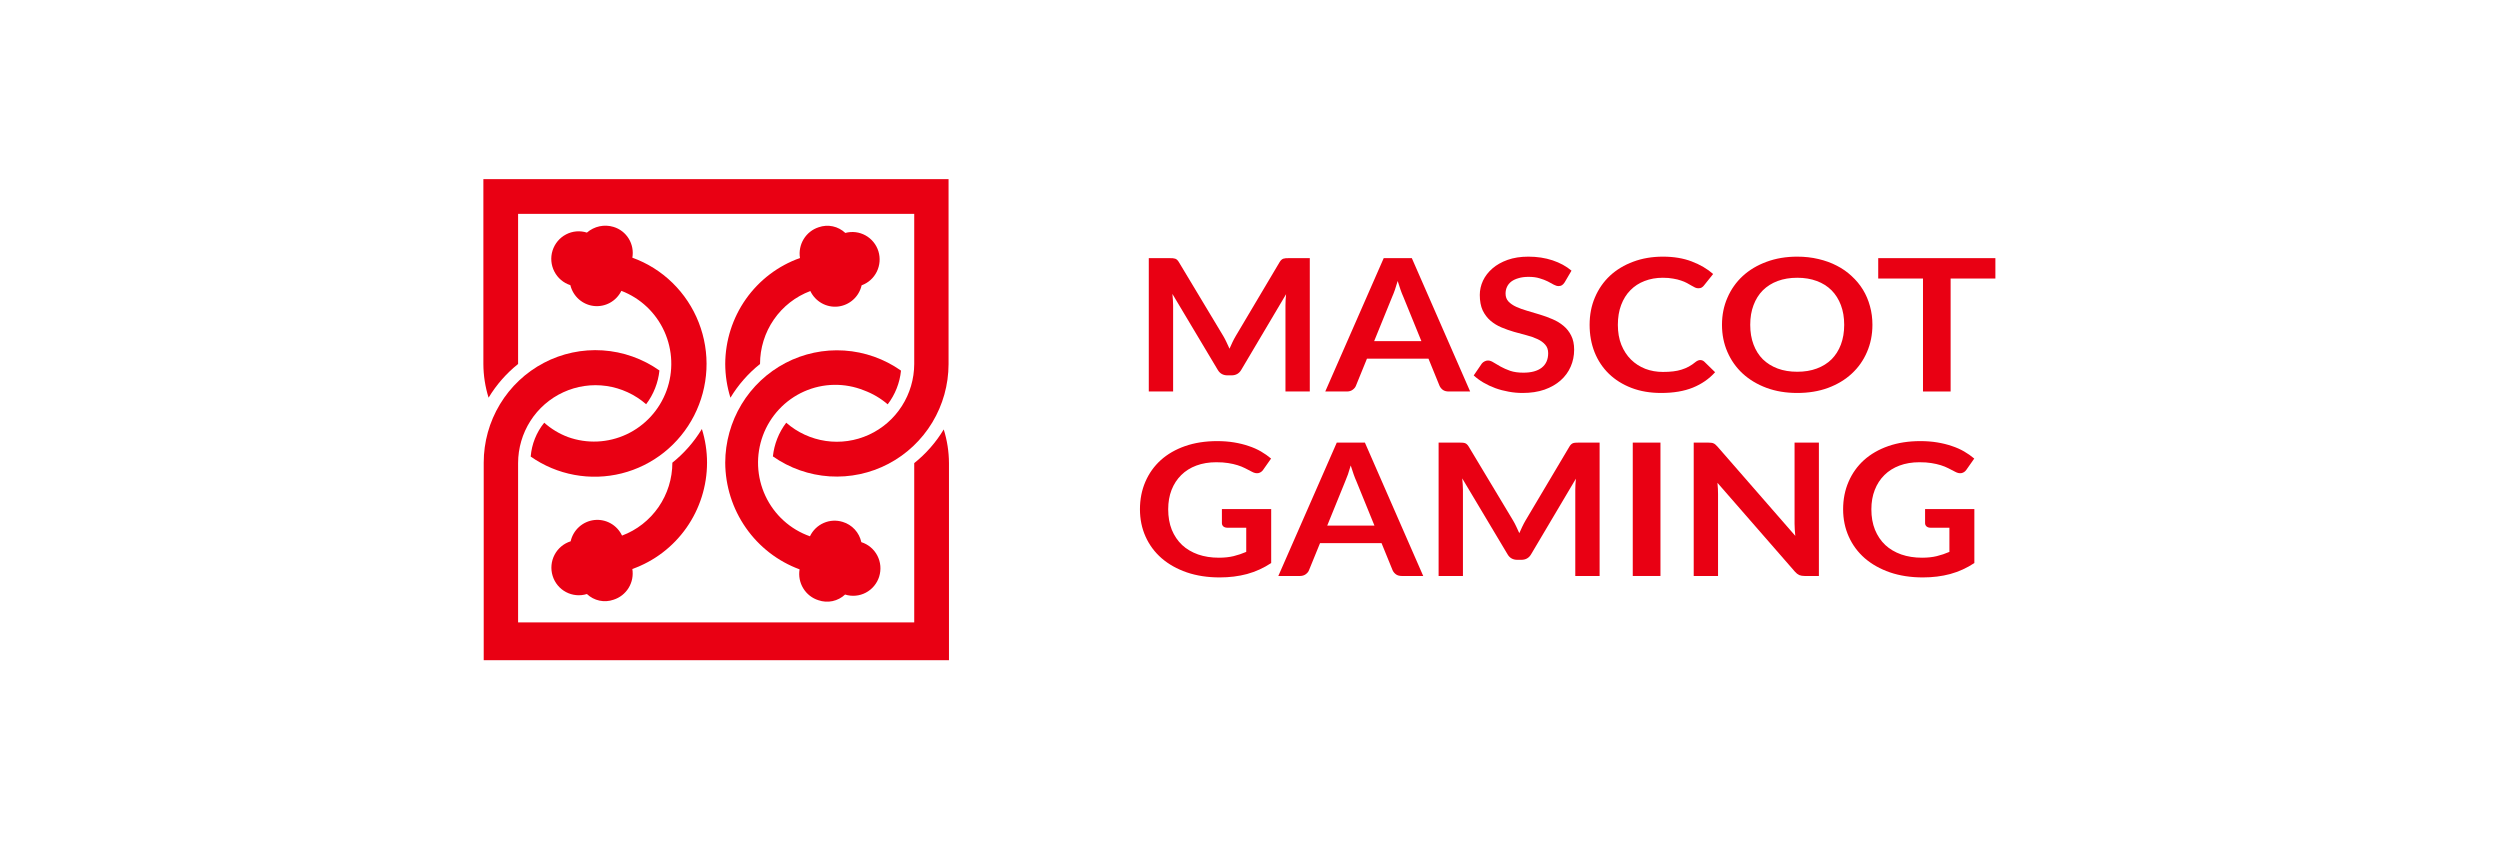 <?xml version="1.0" encoding="UTF-8"?>
<svg xmlns="http://www.w3.org/2000/svg" width="97" height="33" viewBox="0 0 97 33" fill="none">
  <g clip-path="url(#clip0_2181_5044)">
    <g clip-path="url(#clip1_2181_5044)">
      <path d="M50.82 10.016V15.19H49.876V11.848C49.876 11.714 49.884 11.57 49.9 11.415L48.159 14.353C48.077 14.494 47.95 14.564 47.78 14.564H47.629C47.459 14.564 47.333 14.494 47.25 14.353L45.489 11.404C45.497 11.483 45.504 11.56 45.509 11.637C45.515 11.713 45.517 11.784 45.517 11.848V15.19H44.573V10.016H45.382C45.43 10.016 45.471 10.017 45.505 10.019C45.54 10.022 45.57 10.028 45.597 10.037C45.626 10.047 45.651 10.062 45.673 10.084C45.697 10.105 45.719 10.134 45.74 10.17L47.466 13.043C47.511 13.12 47.552 13.198 47.589 13.279C47.629 13.361 47.667 13.444 47.705 13.53C47.742 13.442 47.78 13.357 47.82 13.276C47.86 13.192 47.903 13.112 47.948 13.036L49.649 10.17C49.67 10.134 49.693 10.105 49.717 10.084C49.741 10.062 49.766 10.047 49.792 10.037C49.822 10.028 49.853 10.022 49.888 10.019C49.923 10.017 49.964 10.016 50.011 10.016H50.82Z" fill="#E90013"></path>
      <path d="M55.15 13.236L54.449 11.515C54.414 11.439 54.378 11.348 54.341 11.243C54.304 11.138 54.267 11.025 54.23 10.903C54.195 11.025 54.159 11.139 54.122 11.247C54.085 11.352 54.049 11.444 54.014 11.522L53.317 13.236H55.15ZM57.042 15.19H56.214C56.121 15.19 56.045 15.17 55.986 15.13C55.928 15.087 55.884 15.034 55.855 14.972L55.425 13.916H53.038L52.608 14.972C52.587 15.027 52.545 15.077 52.484 15.122C52.423 15.168 52.347 15.19 52.257 15.19H51.42L53.688 10.016H54.779L57.042 15.19Z" fill="#E90013"></path>
      <path d="M60.707 10.957C60.675 11.007 60.64 11.043 60.603 11.067C60.568 11.089 60.525 11.1 60.471 11.1C60.416 11.1 60.355 11.082 60.288 11.046C60.224 11.008 60.147 10.966 60.057 10.921C59.967 10.875 59.861 10.835 59.738 10.799C59.619 10.761 59.477 10.742 59.312 10.742C59.163 10.742 59.033 10.758 58.922 10.792C58.81 10.823 58.716 10.867 58.639 10.924C58.564 10.982 58.508 11.051 58.471 11.132C58.434 11.21 58.416 11.298 58.416 11.393C58.416 11.515 58.453 11.616 58.527 11.697C58.604 11.778 58.705 11.848 58.83 11.905C58.955 11.962 59.097 12.013 59.256 12.059C59.416 12.104 59.579 12.153 59.746 12.205C59.914 12.255 60.077 12.315 60.236 12.384C60.396 12.451 60.538 12.537 60.663 12.642C60.788 12.745 60.887 12.871 60.962 13.021C61.039 13.172 61.077 13.354 61.077 13.569C61.077 13.803 61.032 14.022 60.942 14.227C60.854 14.43 60.724 14.608 60.551 14.761C60.381 14.911 60.173 15.03 59.926 15.118C59.679 15.204 59.396 15.247 59.077 15.247C58.894 15.247 58.713 15.231 58.535 15.197C58.357 15.166 58.186 15.121 58.021 15.061C57.859 15.002 57.706 14.93 57.563 14.847C57.419 14.763 57.292 14.67 57.18 14.567L57.495 14.106C57.522 14.072 57.556 14.045 57.599 14.023C57.641 13.999 57.686 13.988 57.734 13.988C57.801 13.988 57.872 14.013 57.949 14.063C58.026 14.111 58.118 14.164 58.224 14.224C58.331 14.283 58.454 14.338 58.595 14.388C58.738 14.436 58.91 14.46 59.109 14.46C59.414 14.46 59.651 14.396 59.818 14.267C59.985 14.136 60.069 13.948 60.069 13.705C60.069 13.569 60.031 13.458 59.953 13.372C59.879 13.286 59.779 13.215 59.655 13.157C59.53 13.098 59.388 13.048 59.228 13.007C59.069 12.966 58.907 12.922 58.742 12.875C58.578 12.827 58.416 12.77 58.256 12.703C58.097 12.636 57.955 12.549 57.83 12.442C57.705 12.334 57.604 12.201 57.527 12.041C57.453 11.879 57.416 11.679 57.416 11.443C57.416 11.255 57.457 11.071 57.539 10.892C57.624 10.713 57.746 10.555 57.906 10.416C58.065 10.278 58.261 10.167 58.495 10.083C58.729 10 58.997 9.958 59.3 9.958C59.64 9.958 59.953 10.006 60.24 10.101C60.527 10.197 60.772 10.33 60.974 10.502L60.707 10.957Z" fill="#E90013"></path>
      <path d="M65.968 13.97C66.027 13.97 66.079 13.99 66.124 14.03L66.546 14.442C66.312 14.702 66.024 14.901 65.682 15.04C65.342 15.178 64.933 15.247 64.454 15.247C64.027 15.247 63.642 15.182 63.299 15.05C62.959 14.919 62.668 14.737 62.426 14.503C62.185 14.269 61.999 13.99 61.869 13.665C61.741 13.341 61.677 12.987 61.677 12.603C61.677 12.214 61.746 11.858 61.885 11.536C62.023 11.212 62.217 10.933 62.466 10.699C62.719 10.465 63.019 10.284 63.367 10.155C63.715 10.024 64.1 9.958 64.522 9.958C64.942 9.958 65.314 10.02 65.638 10.144C65.964 10.268 66.242 10.43 66.47 10.631L66.112 11.078C66.091 11.107 66.063 11.132 66.028 11.153C65.996 11.175 65.951 11.185 65.893 11.185C65.853 11.185 65.812 11.176 65.769 11.157C65.727 11.135 65.68 11.11 65.63 11.082C65.579 11.051 65.521 11.017 65.454 10.982C65.388 10.946 65.311 10.914 65.223 10.885C65.136 10.854 65.033 10.829 64.917 10.81C64.802 10.788 64.67 10.777 64.518 10.777C64.26 10.777 64.024 10.819 63.809 10.903C63.596 10.984 63.413 11.103 63.259 11.261C63.105 11.416 62.986 11.607 62.901 11.833C62.816 12.057 62.773 12.314 62.773 12.603C62.773 12.894 62.818 13.153 62.908 13.379C63.001 13.606 63.126 13.797 63.283 13.952C63.44 14.107 63.624 14.226 63.837 14.31C64.049 14.391 64.278 14.431 64.522 14.431C64.668 14.431 64.8 14.424 64.917 14.41C65.036 14.396 65.145 14.373 65.243 14.342C65.344 14.311 65.439 14.271 65.526 14.224C65.617 14.174 65.706 14.113 65.793 14.041C65.82 14.02 65.848 14.003 65.877 13.991C65.906 13.977 65.937 13.97 65.968 13.97Z" fill="#E90013"></path>
      <path d="M72.65 12.603C72.65 12.982 72.58 13.334 72.439 13.658C72.301 13.98 72.105 14.26 71.849 14.496C71.595 14.732 71.287 14.917 70.929 15.05C70.571 15.182 70.172 15.247 69.734 15.247C69.298 15.247 68.901 15.182 68.543 15.05C68.184 14.917 67.876 14.732 67.618 14.496C67.363 14.26 67.165 13.98 67.025 13.658C66.883 13.334 66.813 12.982 66.813 12.603C66.813 12.223 66.883 11.873 67.025 11.55C67.165 11.226 67.363 10.946 67.618 10.71C67.876 10.473 68.184 10.29 68.543 10.158C68.901 10.025 69.298 9.958 69.734 9.958C70.026 9.958 70.301 9.989 70.559 10.051C70.816 10.111 71.053 10.197 71.268 10.309C71.483 10.418 71.675 10.553 71.845 10.713C72.018 10.871 72.164 11.047 72.284 11.243C72.403 11.438 72.493 11.651 72.555 11.88C72.619 12.109 72.65 12.35 72.65 12.603ZM71.555 12.603C71.555 12.319 71.512 12.065 71.427 11.84C71.342 11.614 71.221 11.422 71.065 11.264C70.908 11.107 70.717 10.986 70.491 10.903C70.267 10.819 70.015 10.777 69.734 10.777C69.452 10.777 69.199 10.819 68.973 10.903C68.749 10.986 68.559 11.107 68.399 11.264C68.242 11.422 68.121 11.614 68.037 11.84C67.951 12.065 67.909 12.319 67.909 12.603C67.909 12.886 67.951 13.142 68.037 13.368C68.121 13.593 68.242 13.784 68.399 13.941C68.559 14.096 68.749 14.215 68.973 14.299C69.199 14.383 69.452 14.424 69.734 14.424C70.015 14.424 70.267 14.383 70.491 14.299C70.717 14.215 70.908 14.096 71.065 13.941C71.221 13.784 71.342 13.593 71.427 13.368C71.512 13.142 71.555 12.886 71.555 12.603Z" fill="#E90013"></path>
      <path d="M77.421 10.807H75.684V15.19H74.612V10.807H72.875V10.016H77.421V10.807Z" fill="#E90013"></path>
      <path d="M49.322 19.753V21.846C49.03 22.039 48.718 22.181 48.386 22.272C48.056 22.36 47.703 22.404 47.326 22.404C46.856 22.404 46.43 22.339 46.047 22.208C45.667 22.076 45.342 21.894 45.071 21.66C44.803 21.426 44.595 21.147 44.449 20.823C44.303 20.498 44.23 20.144 44.23 19.76C44.23 19.371 44.301 19.014 44.441 18.69C44.582 18.365 44.781 18.086 45.039 17.852C45.299 17.619 45.614 17.437 45.983 17.308C46.352 17.18 46.767 17.115 47.226 17.115C47.46 17.115 47.678 17.132 47.88 17.165C48.084 17.199 48.273 17.245 48.446 17.305C48.621 17.362 48.78 17.433 48.924 17.516C49.067 17.6 49.199 17.691 49.318 17.792L49.011 18.228C48.964 18.297 48.901 18.34 48.824 18.357C48.747 18.371 48.663 18.353 48.573 18.303C48.485 18.258 48.398 18.213 48.31 18.167C48.222 18.122 48.124 18.083 48.015 18.049C47.909 18.016 47.788 17.988 47.653 17.967C47.52 17.945 47.366 17.935 47.191 17.935C46.906 17.935 46.649 17.978 46.418 18.064C46.189 18.149 45.994 18.272 45.832 18.432C45.67 18.592 45.545 18.784 45.457 19.008C45.37 19.233 45.326 19.483 45.326 19.76C45.326 20.056 45.372 20.32 45.465 20.554C45.561 20.786 45.694 20.983 45.864 21.145C46.036 21.305 46.244 21.427 46.485 21.513C46.727 21.597 46.997 21.639 47.294 21.639C47.507 21.639 47.697 21.618 47.864 21.578C48.031 21.537 48.195 21.482 48.354 21.413V20.476H47.629C47.56 20.476 47.505 20.459 47.465 20.425C47.428 20.39 47.41 20.347 47.41 20.297V19.753H49.322Z" fill="#E90013"></path>
      <path d="M53.329 20.394L52.628 18.672C52.593 18.596 52.557 18.505 52.52 18.4C52.483 18.295 52.446 18.182 52.408 18.06C52.374 18.182 52.338 18.297 52.301 18.404C52.264 18.509 52.228 18.601 52.193 18.68L51.496 20.394H53.329ZM55.221 22.348H54.393C54.3 22.348 54.224 22.327 54.166 22.287C54.107 22.244 54.063 22.191 54.034 22.129L53.604 21.074H51.217L50.787 22.129C50.766 22.184 50.724 22.234 50.663 22.28C50.602 22.325 50.527 22.348 50.436 22.348H49.599L51.867 17.173H52.958L55.221 22.348Z" fill="#E90013"></path>
      <path d="M62.065 17.173V22.348H61.121V19.005C61.121 18.872 61.129 18.727 61.145 18.572L59.404 21.51C59.321 21.651 59.195 21.721 59.025 21.721H58.874C58.704 21.721 58.577 21.651 58.495 21.51L56.734 18.561C56.742 18.64 56.749 18.718 56.754 18.794C56.759 18.87 56.762 18.941 56.762 19.005V22.348H55.818V17.173H56.627C56.674 17.173 56.715 17.174 56.75 17.177C56.785 17.179 56.815 17.185 56.842 17.194C56.871 17.204 56.896 17.219 56.917 17.241C56.941 17.262 56.964 17.291 56.985 17.327L58.71 20.2C58.755 20.277 58.797 20.355 58.834 20.437C58.874 20.518 58.912 20.601 58.949 20.687C58.986 20.599 59.025 20.514 59.065 20.433C59.105 20.349 59.147 20.27 59.192 20.193L60.894 17.327C60.915 17.291 60.938 17.262 60.961 17.241C60.985 17.219 61.011 17.204 61.037 17.194C61.066 17.185 61.098 17.179 61.133 17.177C61.167 17.174 61.208 17.173 61.256 17.173H62.065Z" fill="#E90013"></path>
      <path d="M64.426 22.348H63.351V17.173H64.426V22.348Z" fill="#E90013"></path>
      <path d="M70.573 17.173V22.348H70.023C69.938 22.348 69.867 22.336 69.808 22.312C69.752 22.285 69.698 22.243 69.645 22.183L66.637 18.733C66.653 18.891 66.66 19.036 66.66 19.17V22.348H65.716V17.173H66.278C66.323 17.173 66.362 17.175 66.394 17.18C66.428 17.182 66.457 17.189 66.481 17.201C66.508 17.211 66.533 17.227 66.557 17.248C66.581 17.267 66.607 17.293 66.637 17.327L69.657 20.791C69.649 20.707 69.642 20.625 69.637 20.544C69.631 20.463 69.629 20.388 69.629 20.319V17.173H70.573Z" fill="#E90013"></path>
      <path d="M76.605 19.753V21.846C76.313 22.039 76.001 22.181 75.669 22.272C75.34 22.36 74.987 22.404 74.609 22.404C74.139 22.404 73.713 22.339 73.33 22.208C72.951 22.076 72.625 21.894 72.354 21.66C72.086 21.426 71.879 21.147 71.733 20.823C71.587 20.498 71.513 20.144 71.513 19.76C71.513 19.371 71.584 19.014 71.725 18.69C71.865 18.365 72.065 18.086 72.322 17.852C72.583 17.619 72.897 17.437 73.267 17.308C73.636 17.18 74.05 17.115 74.509 17.115C74.743 17.115 74.961 17.132 75.163 17.165C75.367 17.199 75.556 17.245 75.729 17.305C75.904 17.362 76.063 17.433 76.207 17.516C76.351 17.6 76.482 17.691 76.601 17.792L76.295 18.228C76.247 18.297 76.185 18.34 76.107 18.357C76.031 18.371 75.947 18.353 75.857 18.303C75.769 18.258 75.681 18.213 75.593 18.167C75.506 18.122 75.407 18.083 75.299 18.049C75.192 18.016 75.071 17.988 74.936 17.967C74.803 17.945 74.649 17.935 74.474 17.935C74.189 17.935 73.932 17.978 73.701 18.064C73.473 18.149 73.277 18.272 73.115 18.432C72.953 18.592 72.828 18.784 72.741 19.008C72.653 19.233 72.609 19.483 72.609 19.76C72.609 20.056 72.655 20.32 72.749 20.554C72.844 20.786 72.977 20.983 73.147 21.145C73.32 21.305 73.527 21.427 73.769 21.513C74.01 21.597 74.28 21.639 74.577 21.639C74.79 21.639 74.98 21.618 75.147 21.578C75.315 21.537 75.478 21.482 75.637 21.413V20.476H74.912C74.843 20.476 74.789 20.459 74.749 20.425C74.711 20.39 74.693 20.347 74.693 20.297V19.753H76.605Z" fill="#E90013"></path>
      <path d="M28.139 14.123C28.141 14.567 28.209 15.007 28.341 15.431C28.644 14.93 29.032 14.487 29.489 14.123C29.489 13.507 29.676 12.905 30.025 12.399C30.374 11.893 30.868 11.507 31.441 11.292C31.536 11.492 31.69 11.657 31.883 11.765C32.075 11.873 32.296 11.918 32.514 11.894C32.733 11.869 32.939 11.777 33.103 11.629C33.268 11.482 33.382 11.286 33.431 11.07C33.688 10.977 33.899 10.787 34.02 10.541C34.141 10.294 34.163 10.011 34.082 9.748C34 9.486 33.821 9.266 33.581 9.133C33.342 9.001 33.062 8.967 32.798 9.038C32.662 8.91 32.494 8.821 32.312 8.782C32.13 8.743 31.941 8.755 31.765 8.817C31.522 8.895 31.315 9.059 31.182 9.278C31.049 9.497 30.998 9.757 31.039 10.011C30.193 10.311 29.461 10.867 28.941 11.603C28.422 12.34 28.142 13.22 28.139 14.123Z" fill="#E90013"></path>
      <path d="M20.102 14.123V8.298H35.472V14.123C35.47 14.702 35.304 15.269 34.992 15.755C34.681 16.242 34.237 16.628 33.714 16.868C33.191 17.108 32.61 17.192 32.041 17.109C31.472 17.026 30.939 16.78 30.505 16.401C30.217 16.781 30.039 17.233 29.988 17.708C30.638 18.164 31.399 18.432 32.189 18.483C32.979 18.533 33.768 18.366 34.47 17.997C35.173 17.628 35.761 17.073 36.173 16.391C36.584 15.71 36.802 14.928 36.804 14.13V6.951H18.755V14.123C18.757 14.567 18.825 15.007 18.957 15.43C19.259 14.93 19.647 14.487 20.102 14.123Z" fill="#E90013"></path>
      <path d="M31.756 23.289C31.932 23.35 32.121 23.362 32.303 23.323C32.485 23.284 32.653 23.196 32.789 23.068C32.922 23.11 33.061 23.125 33.199 23.112C33.337 23.1 33.472 23.06 33.594 22.995C33.717 22.93 33.827 22.842 33.915 22.734C34.004 22.627 34.072 22.503 34.113 22.37C34.154 22.236 34.169 22.096 34.157 21.957C34.145 21.818 34.105 21.682 34.041 21.558C33.976 21.434 33.889 21.325 33.782 21.235C33.676 21.145 33.553 21.078 33.42 21.036C33.38 20.852 33.292 20.681 33.165 20.543C33.038 20.405 32.876 20.303 32.697 20.25C32.454 20.174 32.192 20.188 31.959 20.291C31.725 20.393 31.536 20.577 31.426 20.808C31.049 20.676 30.701 20.469 30.404 20.199C30.107 19.93 29.867 19.603 29.697 19.239C29.527 18.875 29.431 18.48 29.414 18.077C29.398 17.675 29.462 17.273 29.601 16.896C29.741 16.519 29.954 16.174 30.228 15.881C30.502 15.588 30.832 15.353 31.197 15.19C31.563 15.027 31.957 14.939 32.356 14.932C32.756 14.924 33.153 14.998 33.524 15.147C33.859 15.271 34.17 15.454 34.443 15.688C34.732 15.308 34.911 14.856 34.959 14.38C34.31 13.923 33.549 13.653 32.758 13.601C31.968 13.549 31.178 13.716 30.475 14.084C29.773 14.452 29.183 15.007 28.771 15.689C28.359 16.371 28.141 17.154 28.139 17.952C28.143 18.856 28.422 19.737 28.938 20.477C29.453 21.217 30.181 21.78 31.024 22.091C30.981 22.346 31.032 22.608 31.167 22.828C31.301 23.049 31.511 23.213 31.756 23.289Z" fill="#E90013"></path>
      <path d="M27.433 17.952C27.433 17.508 27.365 17.067 27.233 16.645C26.931 17.145 26.543 17.588 26.088 17.952C26.087 18.568 25.9 19.169 25.551 19.675C25.202 20.18 24.708 20.567 24.135 20.781C24.04 20.58 23.886 20.414 23.693 20.306C23.5 20.198 23.279 20.153 23.06 20.177C22.84 20.202 22.634 20.294 22.47 20.442C22.305 20.59 22.19 20.786 22.141 21.003C21.872 21.087 21.647 21.276 21.516 21.527C21.385 21.778 21.358 22.072 21.442 22.343C21.525 22.614 21.712 22.841 21.962 22.973C22.211 23.105 22.503 23.132 22.772 23.048C22.908 23.176 23.076 23.265 23.258 23.304C23.44 23.343 23.629 23.331 23.805 23.269C24.049 23.192 24.257 23.029 24.391 22.81C24.525 22.591 24.576 22.331 24.535 22.077C25.382 21.775 26.115 21.217 26.634 20.478C27.153 19.739 27.432 18.857 27.433 17.952Z" fill="#E90013"></path>
      <path d="M24.535 9.998C24.58 9.743 24.53 9.481 24.396 9.261C24.261 9.04 24.051 8.878 23.805 8.804C23.628 8.75 23.441 8.742 23.26 8.781C23.08 8.82 22.912 8.904 22.772 9.025C22.504 8.939 22.213 8.964 21.963 9.095C21.713 9.225 21.525 9.451 21.439 9.721C21.354 9.991 21.379 10.284 21.509 10.536C21.638 10.788 21.862 10.978 22.13 11.064C22.181 11.276 22.297 11.468 22.46 11.613C22.623 11.757 22.826 11.848 23.042 11.872C23.258 11.896 23.477 11.853 23.667 11.748C23.858 11.643 24.012 11.481 24.109 11.285C24.849 11.567 25.448 12.133 25.776 12.858C26.104 13.584 26.135 14.411 25.861 15.159C25.587 15.906 25.03 16.515 24.313 16.851C23.596 17.188 22.775 17.225 22.031 16.955C21.695 16.828 21.385 16.64 21.116 16.401C20.813 16.775 20.63 17.233 20.591 17.715C21.099 18.071 21.676 18.313 22.285 18.425C22.893 18.538 23.519 18.518 24.119 18.368C24.72 18.217 25.281 17.939 25.766 17.552C26.251 17.165 26.649 16.678 26.932 16.124C27.215 15.57 27.378 14.961 27.409 14.338C27.44 13.716 27.338 13.094 27.111 12.514C26.885 11.934 26.537 11.409 26.093 10.975C25.649 10.541 25.118 10.208 24.535 9.998Z" fill="#E90013"></path>
      <path d="M36.617 16.662C36.316 17.162 35.928 17.605 35.472 17.969V24.15H20.102V17.969C20.103 17.389 20.268 16.822 20.579 16.334C20.891 15.846 21.334 15.459 21.858 15.219C22.381 14.978 22.962 14.894 23.531 14.976C24.101 15.059 24.635 15.305 25.07 15.684C25.358 15.304 25.537 14.851 25.586 14.375C24.937 13.917 24.175 13.647 23.384 13.595C22.594 13.543 21.804 13.71 21.101 14.079C20.398 14.448 19.809 15.004 19.397 15.687C18.986 16.369 18.768 17.152 18.768 17.951V25.617H36.82V17.969C36.818 17.525 36.749 17.084 36.617 16.662Z" fill="#E90013"></path>
    </g>
  </g>
  <defs>
    <clipPath id="clip0_2181_5044">
      <rect width="96" height="32" fill="white" transform="translate(0.088 0.284)"></rect>
    </clipPath>
    <clipPath id="clip1_2181_5044">
      <rect width="96" height="32" fill="white" transform="translate(0.088 0.284)"></rect>
    </clipPath>
  </defs>
</svg>
